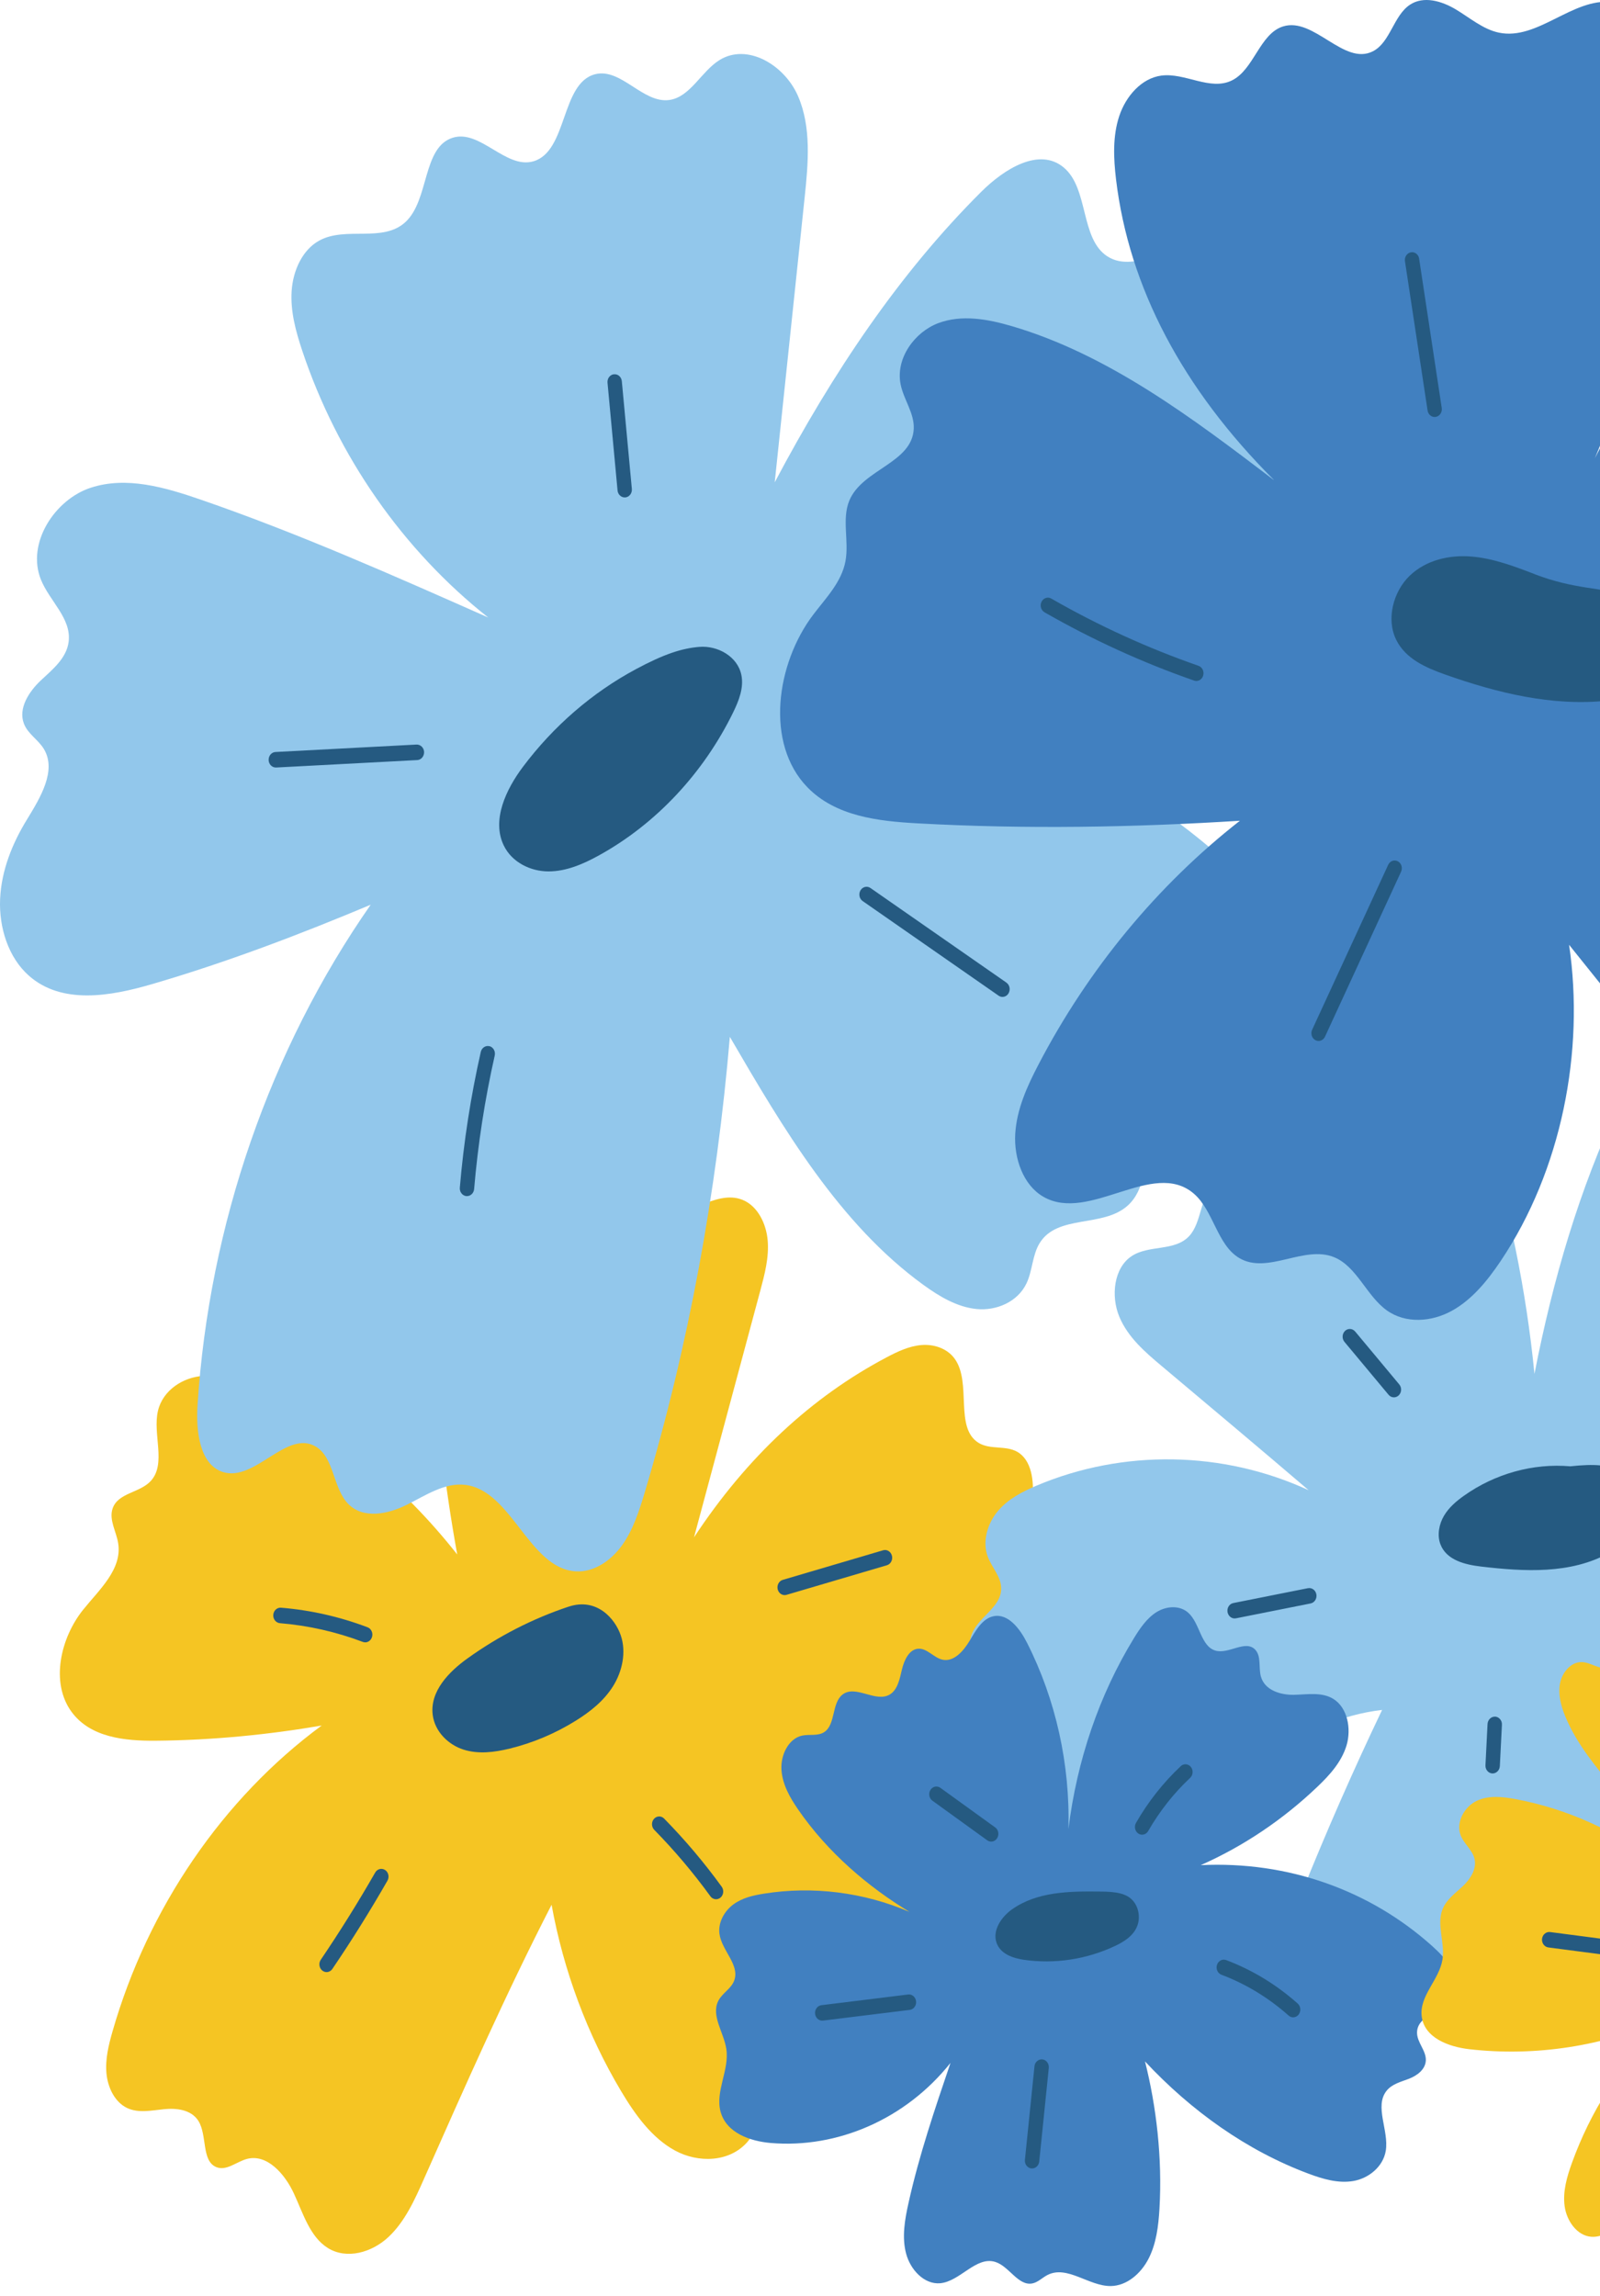 <svg width="175" height="251" viewBox="0 0 175 251" fill="none" xmlns="http://www.w3.org/2000/svg">
<path d="M49.999 169.937C44.1 162.448 36.692 156.348 28.434 152.19C26.472 151.203 24.376 150.304 22.213 150.431C20.051 150.558 17.813 151.974 17.279 154.237C16.673 156.802 18.218 160.023 16.496 161.909C15.285 163.236 12.878 163.193 12.308 164.952C11.907 166.177 12.725 167.445 12.926 168.725C13.378 171.586 10.841 173.807 9.08 176.007C6.618 179.084 5.49 183.967 7.825 187.154C9.886 189.968 13.661 190.337 16.988 190.312C23.283 190.265 29.575 189.621 35.186 188.65C24.376 196.614 16.174 208.605 12.308 222.088C11.88 223.58 11.498 225.136 11.644 226.687C11.789 228.242 12.56 229.815 13.881 230.455C15.136 231.061 16.583 230.73 17.955 230.595C19.323 230.459 20.928 230.65 21.698 231.875C22.685 233.452 22.013 236.258 23.665 236.931C24.77 237.381 25.87 236.334 27.015 236.033C29.201 235.456 31.155 237.665 32.154 239.835C33.157 242.009 33.908 244.561 35.858 245.773C37.927 247.057 40.671 246.265 42.476 244.582C44.281 242.899 45.359 240.509 46.385 238.186C50.876 228.048 55.362 217.905 60.329 208.249C61.642 215.476 64.237 222.427 67.93 228.62C69.467 231.197 71.284 233.731 73.82 235.113C76.356 236.495 79.773 236.419 81.728 234.198C83.112 232.629 83.623 230.226 85.287 229.018C87.021 227.759 89.651 228.09 90.929 226.305C92.081 224.695 91.425 222.317 92.066 220.405C93.477 216.184 99.891 216.557 101.794 212.568C102.655 210.763 102.282 208.504 101.318 206.757C100.355 205.011 98.884 203.672 97.441 202.366C94.079 199.323 90.713 196.284 87.504 193.44C97.118 193.537 106.705 189.133 113.292 181.58C114.365 180.351 115.376 179.016 115.926 177.435C116.477 175.858 116.501 173.989 115.671 172.561C114.991 171.391 113.815 170.619 113.197 169.407C112.348 167.737 112.753 165.694 112.93 163.8C113.107 161.905 112.832 159.625 111.271 158.73C109.989 157.997 108.314 158.523 107.047 157.755C104.354 156.119 106.316 151.186 104.421 148.554C103.591 147.401 102.132 146.943 100.783 147.053C99.435 147.163 98.165 147.765 96.95 148.409C88.806 152.712 81.704 159.273 75.908 168.076C78.323 159.095 80.737 150.109 83.151 141.128C83.635 139.33 84.123 137.478 83.965 135.618C83.808 133.757 82.852 131.845 81.228 131.184C78.15 129.934 74.846 133.604 71.669 132.68C70.214 132.256 69.007 130.9 67.497 130.908C65.562 130.917 64.34 133.07 62.763 134.278C59.176 137.025 53.62 134.833 50.176 137.783C47.608 139.983 47.376 144.035 47.498 147.566C47.753 154.882 48.611 162.172 50.007 169.941L49.999 169.937Z" fill="#F5C523"/>
<path d="M62.2 175.651C58.284 176.952 54.544 178.864 51.131 181.313C49.114 182.759 46.998 184.908 47.329 187.497C47.561 189.324 49.043 190.753 50.679 191.278C52.319 191.804 54.08 191.579 55.748 191.172C58.276 190.553 60.714 189.528 62.959 188.133C64.528 187.158 66.034 185.976 67.049 184.357C68.063 182.742 68.523 180.627 67.898 178.796C67.277 176.965 65.267 174.633 62.196 175.655L62.2 175.651Z" fill="#255A81"/>
<path d="M167.832 150.211C166.927 141.03 165.067 131.96 162.299 123.22C161.815 121.698 161.288 120.147 160.309 118.935C159.334 117.718 157.804 116.892 156.349 117.239C153.282 117.977 152.327 123.122 149.197 123.411C146.924 123.618 144.462 121.041 142.657 122.542C141.148 123.796 141.95 126.64 140.684 128.179C138.855 130.404 135.009 127.768 132.803 129.548C131.215 130.832 131.47 133.634 130.063 135.143C128.482 136.838 125.694 136.075 123.787 137.322C121.817 138.61 121.482 141.708 122.43 143.968C123.378 146.227 125.265 147.842 127.082 149.367C132.508 153.924 137.939 158.485 143.137 162.927C133.786 158.608 122.859 158.421 113.386 162.418C111.833 163.075 110.276 163.868 109.147 165.198C108.022 166.525 107.413 168.5 108.03 170.17C108.471 171.37 109.497 172.366 109.505 173.654C109.521 175.799 106.855 176.816 106.221 178.855C105.498 181.186 107.665 183.272 108.589 185.522C109.985 188.93 108.451 193.041 109.607 196.547C110.7 199.857 114.054 201.841 117.314 202.01C120.57 202.18 123.736 200.853 126.645 199.264C134.758 194.817 142.119 187.976 151.167 186.946C148.017 193.533 145.072 200.234 142.343 207.033C141.67 208.711 140.998 210.445 140.955 212.272C140.912 214.099 141.635 216.065 143.137 216.909C146.106 218.583 149.728 215.12 152.944 216.133C154.71 216.688 155.909 218.469 157.576 219.299C160.046 220.528 162.96 219.452 165.35 218.057C167.745 216.667 170.12 214.917 172.833 214.773C176.711 214.565 180.525 217.697 184.225 216.442C187.072 215.476 188.731 212.094 188.822 208.881C188.912 205.668 187.756 202.578 186.557 199.632C185.361 196.687 184.084 193.686 184.642 190.35C186.25 195.042 187.945 199.882 191.209 203.439C194.469 206.995 199.761 208.902 203.863 206.567C206.596 205.011 208.385 201.866 211.236 200.578C214.004 199.327 217.665 199.844 219.536 197.31C221.227 195.021 220.354 191.685 220.708 188.786C220.956 186.743 221.845 184.865 222.718 183.034C223.657 181.059 224.625 179.046 226.115 177.52C227.141 176.469 228.427 175.621 229.025 174.239C229.788 172.485 229.174 170.323 227.999 168.852C226.823 167.381 225.183 166.462 223.587 165.571C218.097 162.52 212.569 159.455 206.651 157.565C200.729 155.674 194.327 155.017 188.319 157.052C194.036 150.122 204.004 148.711 209.623 141.687C211.07 139.877 212.195 137.648 212.282 135.257C212.368 132.867 211.224 130.341 209.191 129.387C207.634 128.658 205.852 128.921 204.154 128.878C202.455 128.84 200.532 128.302 199.761 126.67C199.238 125.56 199.352 124.123 198.586 123.19C197.323 121.66 194.999 122.716 193.124 122.402C189.298 121.766 188.051 115.603 184.249 114.815C182.656 114.484 181.001 115.26 179.813 116.451C178.626 117.642 177.831 119.21 177.096 120.766C172.774 129.925 169.849 139.848 167.832 150.207V150.211Z" fill="#92C7EB"/>
<path d="M171.756 160.311C167.686 159.959 163.518 161.112 160.113 163.532C159.275 164.126 158.465 164.817 157.93 165.728C157.396 166.644 157.168 167.822 157.541 168.822C158.202 170.59 160.278 171.073 162.036 171.276C166.75 171.823 171.764 172.116 175.983 169.789C177.989 168.682 179.88 166.58 179.566 164.177C179.373 162.71 178.354 161.477 177.128 160.82C175.897 160.163 174.481 160.019 171.756 160.311Z" fill="#255A81"/>
<path d="M84.736 52.729C85.825 42.353 86.914 31.981 88.007 21.605C88.401 17.862 88.762 13.895 87.276 10.487C85.79 7.08 81.724 4.685 78.696 6.567C76.694 7.809 75.499 10.614 73.207 10.932C70.32 11.331 67.933 7.402 65.102 8.114C61.331 9.059 62.094 16.515 58.366 17.629C55.323 18.536 52.507 14.086 49.483 15.069C46.192 16.142 46.955 21.859 44.348 24.275C41.874 26.568 37.832 24.712 34.922 26.301C33.074 27.31 32.044 29.586 31.898 31.816C31.753 34.045 32.358 36.245 33.059 38.347C36.92 49.893 44.069 60.133 53.4 67.513C43.007 62.905 32.602 58.294 21.899 54.606C18.018 53.271 13.83 52.05 9.929 53.322C6.028 54.589 2.851 59.366 4.483 63.389C5.435 65.728 7.814 67.606 7.511 70.141C7.291 71.963 5.749 73.188 4.463 74.392C3.181 75.6 1.958 77.444 2.623 79.135C3.06 80.254 4.188 80.873 4.801 81.89C6.225 84.255 4.396 87.226 2.961 89.579C1.353 92.185 0.15 95.165 0.012 98.289C-0.126 101.413 0.916 104.693 3.166 106.677C6.775 109.86 12.08 108.919 16.578 107.609C24.809 105.21 32.87 102.133 40.545 98.912C29.535 114.688 22.866 133.943 21.604 153.64C21.419 156.488 21.844 160.138 24.388 160.939C27.895 162.041 31.375 156.238 34.557 158.167C36.566 159.383 36.413 162.723 38.092 164.427C39.743 166.106 42.437 165.546 44.497 164.516C46.558 163.49 48.646 162.062 50.899 162.342C55.991 162.969 57.863 171.497 62.983 171.798C64.965 171.912 66.84 170.624 68.051 168.928C69.263 167.229 69.919 165.16 70.529 163.126C75.338 147.041 78.381 130.341 79.828 113.361C85.695 123.44 91.826 133.821 100.984 140.467C102.753 141.751 104.696 142.908 106.823 143.116C108.95 143.323 111.294 142.361 112.269 140.318C112.934 138.928 112.906 137.216 113.708 135.914C115.663 132.731 120.629 134.257 123.346 131.803C125.21 130.12 125.399 127.119 125.124 124.513C124.848 121.906 124.27 119.193 125.1 116.731C127.165 110.627 136.358 109.902 137.821 103.595C138.804 99.357 135.556 95.415 132.371 92.715C124.019 85.632 114.106 80.703 104.767 78.868C112.623 70.547 121.864 63.762 131.923 58.925C138.1 55.954 145.166 53.165 148.167 46.629C149.11 44.574 149.563 42.192 149.071 39.962C148.579 37.733 147.046 35.711 144.993 35.101C142.319 34.304 139.158 35.876 136.822 34.257C134.671 32.765 134.329 29.23 132.107 27.87C128.828 25.86 124.349 30.12 121.117 28.026C118.136 26.098 119.096 20.626 116.355 18.32C113.673 16.061 109.839 18.468 107.338 20.956C98.4 29.849 91.122 40.67 84.736 52.729Z" fill="#92C7EB"/>
<path d="M69.558 73.158C64.788 75.71 60.541 79.381 57.194 83.84C55.358 86.285 53.746 89.655 55.103 92.444C56.003 94.296 58.044 95.267 59.983 95.271C61.921 95.275 63.789 94.47 65.515 93.516C71.74 90.083 76.942 84.539 80.198 77.867C80.811 76.609 81.37 75.197 81.091 73.811C80.674 71.743 78.472 70.569 76.514 70.721C74.555 70.878 72.609 71.522 69.553 73.158H69.558Z" fill="#255A81"/>
<path d="M139.307 52.466C130.373 45.667 121.203 38.746 110.649 35.651C108.026 34.884 105.191 34.367 102.624 35.329C100.056 36.291 97.928 39.165 98.507 42.031C98.841 43.696 100.013 45.163 99.942 46.867C99.781 50.635 94.323 51.288 92.895 54.729C92.05 56.768 92.883 59.171 92.471 61.362C92.038 63.66 90.331 65.376 88.955 67.191C84.885 72.552 83.658 81.279 88.302 86.065C91.401 89.256 96.053 89.778 100.335 90.015C112.222 90.672 124.149 90.456 135.615 89.731C126.602 96.776 119.025 105.944 113.575 116.404C112.348 118.757 111.208 121.257 111.042 123.949C110.881 126.64 111.915 129.578 114.125 130.845C119.147 133.723 126.095 126.687 130.558 130.485C132.74 132.345 133.114 136.118 135.56 137.55C138.658 139.364 142.634 136.097 145.929 137.453C148.406 138.474 149.468 141.679 151.678 143.26C153.746 144.739 156.566 144.531 158.776 143.319C160.986 142.107 162.68 140.034 164.135 137.868C170.789 127.95 173.337 114.955 171.618 103.294C180.497 114.357 189.372 125.42 198.251 136.478C200.1 138.784 202.018 141.145 204.543 142.518C207.067 143.891 210.378 144.044 212.533 142.073C216.308 138.619 215.187 130.425 219.898 128.772C222.222 127.959 225.25 129.23 226.917 127.306C228.533 125.441 227.33 122.19 228.541 119.994C230.268 116.862 234.986 118.346 237.778 116.29C239.355 115.128 240.067 112.941 240.008 110.886C239.949 108.83 239.233 106.863 238.454 104.986C231.227 87.574 217.429 73.459 199.506 67.021C207.335 65.516 215.16 64.012 222.989 62.507C226.898 61.757 230.956 60.934 234.153 58.4C237.35 55.865 239.379 51.067 237.696 47.189C236.406 44.218 233.441 42.632 230.798 41.001C228.16 39.369 225.403 37.038 225.167 33.765C224.998 31.46 226.107 28.891 224.92 26.967C222.93 23.745 217.079 26.267 215.302 22.906C214.208 20.838 215.687 18.256 215.439 15.887C215.132 12.958 212.112 11.068 209.38 11.233C206.647 11.403 204.213 13.073 202.007 14.815C190.517 23.885 181.516 36.19 174.438 50.101C179.121 38.936 181.984 26.89 182.857 14.675C183.069 11.704 183.152 8.631 182.2 5.829C181.248 3.032 179.035 0.544 176.286 0.23C172 -0.253 168.178 4.452 163.947 3.57C162.212 3.21 160.777 1.955 159.232 1.031C157.687 0.107 155.709 -0.478 154.206 0.522C152.421 1.709 152.063 4.625 150.176 5.6C146.999 7.24 143.707 1.824 140.326 2.892C137.778 3.697 137.156 7.605 134.742 8.792C132.355 9.966 129.614 7.919 127.011 8.266C124.864 8.554 123.142 10.5 122.414 12.7C121.687 14.9 121.793 17.311 122.068 19.625C123.484 31.409 129.347 42.497 139.331 52.47L139.307 52.466Z" fill="#4180C0"/>
<path d="M167.867 62.774C165.606 61.909 163.31 61.036 160.919 60.845C158.528 60.654 155.98 61.222 154.187 62.943C152.394 64.664 151.584 67.682 152.716 69.962C153.746 72.043 155.984 73.01 158.064 73.747C163.781 75.769 169.798 77.24 175.787 76.604C177.411 76.43 179.058 76.091 180.45 75.18C181.846 74.269 182.951 72.701 183.014 70.946C183.116 67.996 180.391 65.821 177.753 65.029C175.114 64.236 172.177 64.431 167.867 62.782V62.774Z" fill="#255A81"/>
<path d="M131.297 203.93C135.969 201.866 140.314 198.95 144.093 195.343C145.422 194.076 146.727 192.647 147.278 190.825C147.825 189.002 147.38 186.705 145.843 185.747C144.58 184.963 143.008 185.259 141.549 185.293C140.09 185.323 138.348 184.819 137.915 183.314C137.636 182.339 137.97 181.118 137.314 180.385C136.252 179.203 134.388 180.902 132.917 180.453C131.329 179.97 131.242 177.469 129.972 176.325C129.025 175.473 127.57 175.583 126.5 176.248C125.434 176.914 124.679 178.028 124.003 179.135C120.224 185.314 117.794 192.448 116.858 199.976C117.055 192.918 115.478 185.81 112.336 179.614C111.558 178.075 110.28 176.384 108.683 176.698C107.452 176.939 106.725 178.262 106.045 179.397C105.368 180.529 104.311 181.72 103.088 181.453C102.128 181.245 101.393 180.177 100.418 180.254C99.442 180.33 98.896 181.491 98.652 182.513C98.408 183.534 98.192 184.713 97.347 185.242C95.793 186.217 93.579 184.128 92.132 185.281C90.961 186.213 91.401 188.527 90.166 189.358C89.459 189.837 88.531 189.574 87.713 189.756C86.246 190.087 85.373 191.867 85.471 193.474C85.57 195.084 86.395 196.53 87.288 197.822C90.54 202.548 94.987 206.312 99.482 209.029C94.456 206.876 88.9 206.177 83.548 207.033C82.38 207.219 81.189 207.491 80.214 208.207C79.239 208.923 78.519 210.174 78.692 211.432C78.944 213.268 80.945 214.819 80.3 216.54C79.962 217.443 78.995 217.9 78.562 218.757C77.744 220.376 79.184 222.224 79.447 224.046C79.777 226.322 78.22 228.632 78.806 230.849C79.427 233.193 82.05 234.1 84.303 234.291C91.574 234.905 99.045 231.705 103.961 225.534C102.246 230.578 100.528 235.63 99.368 240.852C98.963 242.666 98.628 244.586 99.104 246.379C99.58 248.176 101.106 249.779 102.832 249.626C105.014 249.427 106.756 246.634 108.86 247.295C110.382 247.769 111.373 249.965 112.926 249.643C113.532 249.516 114.003 249.016 114.562 248.727C116.721 247.617 119.1 249.961 121.49 249.931C123.232 249.914 124.786 248.579 125.627 246.934C126.469 245.29 126.705 243.374 126.815 241.501C127.145 235.919 126.469 230.264 125.234 225.373C130.291 230.79 136.386 235.134 143.122 237.648C144.698 238.237 146.37 238.729 148.017 238.449C149.665 238.169 151.273 236.915 151.568 235.147C151.934 232.93 150.294 230.298 151.655 228.586C152.256 227.831 153.231 227.607 154.1 227.272C154.969 226.937 155.893 226.276 155.949 225.284C156.008 224.195 154.981 223.313 154.989 222.224C155.001 220.367 157.58 220.058 158.607 218.57C159.24 217.65 159.181 216.336 158.717 215.306C158.253 214.276 157.447 213.48 156.629 212.746C149.842 206.664 140.896 203.447 131.293 203.917L131.297 203.93Z" fill="#4180C0"/>
<path d="M120.267 206.8C116.976 206.766 113.465 206.8 110.704 208.737C109.552 209.546 108.51 211.03 109.001 212.416C109.434 213.632 110.795 214.09 111.994 214.264C115.364 214.747 118.856 214.217 121.966 212.746C122.949 212.28 123.96 211.649 124.38 210.585C124.746 209.652 124.546 208.495 123.889 207.77C123.232 207.046 122.167 206.796 120.263 206.804L120.267 206.8Z" fill="#255A81"/>
<path d="M182.098 220.744C175.362 223.72 167.938 224.864 160.699 224.038C158.465 223.783 155.74 222.796 155.492 220.393C155.264 218.167 157.411 216.451 157.769 214.242C158.068 212.416 157.101 210.44 157.777 208.737C158.202 207.673 159.161 206.999 159.971 206.24C160.781 205.481 161.528 204.384 161.281 203.256C161.06 202.247 160.117 201.603 159.755 200.641C159.212 199.208 160.187 197.526 161.497 196.894C162.806 196.267 164.316 196.428 165.728 196.691C171.449 197.75 176.939 200.255 181.677 203.926C179.695 197.64 173.706 193.724 171.205 187.658C170.738 186.522 170.395 185.259 170.627 184.043C170.863 182.826 171.827 181.703 172.979 181.716C173.962 181.729 174.862 182.521 175.834 182.377C177.595 182.123 178.177 179.122 179.951 179.007C181.504 178.906 182.652 181.19 184.166 180.809C185.161 180.559 185.578 179.325 185.995 178.321C186.411 177.316 187.355 176.244 188.291 176.689C189.003 177.032 189.18 178.049 189.766 178.605C190.788 179.584 192.396 178.723 193.411 177.732C194.425 176.74 195.621 175.528 196.946 175.905C198.145 176.244 198.696 177.715 199.01 179.007C200.697 185.891 200.748 193.232 199.993 200.429C202.942 194.075 206.643 188.129 210.976 182.775C211.727 181.851 212.533 180.91 213.591 180.453C214.649 179.995 216.029 180.165 216.697 181.156C217.629 182.542 216.902 184.92 218.215 185.887C219.493 186.827 221.77 185.56 222.549 187.001C222.954 187.752 222.568 188.692 222.572 189.561C222.584 191.681 224.766 192.846 226.461 193.919C228.848 195.432 230.983 198.39 230.043 201.196C229.284 203.455 226.925 204.502 224.806 205.231C220.736 206.626 216.595 207.791 212.62 208.639C221.208 210.902 228.938 216.739 233.842 224.669C234.829 226.267 235.635 228.611 234.322 229.908C233.232 230.985 231.274 230.574 230.326 231.798C229.395 233.006 230.091 234.969 229.328 236.304C228.644 237.499 227.118 237.69 226.036 238.466C223.292 240.437 223.709 245.832 220.606 247.036C218.416 247.888 216.226 245.913 214.609 244.107C209.757 238.669 204.905 233.235 200.19 227.759C201.079 234.011 200.312 240.526 197.996 246.337C197.492 247.6 196.895 248.863 195.955 249.791C195.011 250.719 193.658 251.262 192.432 250.872C190.198 250.156 189.093 246.697 186.761 246.786C185.904 246.82 185.149 247.358 184.371 247.735C183.588 248.113 182.597 248.308 181.936 247.718C180.894 246.794 181.516 244.815 180.678 243.679C179.939 242.675 178.472 242.84 177.383 243.353C176.294 243.861 175.224 244.633 174.037 244.544C172.515 244.429 171.363 242.848 171.135 241.221C170.907 239.597 171.39 237.957 171.945 236.427C173.934 230.976 176.966 225.975 182.098 220.744Z" fill="#F5C523"/>
<path d="M97.004 171.128L86.029 174.362C85.959 174.383 85.892 174.392 85.821 174.392C85.475 174.392 85.16 174.146 85.062 173.769C84.948 173.315 85.196 172.849 85.613 172.726L96.588 169.492C97.008 169.365 97.441 169.636 97.555 170.086C97.669 170.539 97.421 171.005 97.004 171.128ZM72.64 198.823C72.326 198.501 71.826 198.518 71.527 198.857C71.229 199.196 71.244 199.734 71.559 200.056C73.765 202.303 75.829 204.744 77.697 207.317C77.85 207.529 78.082 207.643 78.318 207.643C78.487 207.643 78.66 207.584 78.802 207.465C79.144 207.177 79.203 206.643 78.936 206.274C77.021 203.634 74.905 201.129 72.64 198.827V198.823ZM42.118 204.447C41.749 204.202 41.265 204.325 41.037 204.723C39.177 207.97 37.172 211.178 35.084 214.26C34.828 214.637 34.903 215.167 35.253 215.442C35.394 215.552 35.555 215.608 35.717 215.608C35.96 215.608 36.196 215.489 36.354 215.26C38.469 212.145 40.494 208.898 42.378 205.613C42.606 205.215 42.492 204.693 42.122 204.447H42.118ZM39.94 179.559C40.266 179.559 40.569 179.338 40.683 178.991C40.828 178.55 40.612 178.067 40.203 177.91C37.148 176.753 33.963 176.032 30.735 175.769C30.302 175.731 29.924 176.083 29.889 176.549C29.854 177.016 30.18 177.423 30.613 177.461C33.703 177.715 36.755 178.402 39.68 179.508C39.767 179.542 39.853 179.554 39.94 179.554V179.559ZM188.495 141.276C188.26 140.882 187.772 140.772 187.406 141.026C184.229 143.251 181.417 146.214 179.274 149.584C179.031 149.969 179.121 150.499 179.479 150.762C179.617 150.864 179.77 150.91 179.923 150.91C180.175 150.91 180.419 150.783 180.572 150.542C182.601 147.354 185.259 144.557 188.263 142.446C188.629 142.192 188.731 141.666 188.495 141.272V141.276ZM148.218 145.574C147.927 145.227 147.431 145.197 147.109 145.51C146.786 145.824 146.759 146.358 147.05 146.706L151.875 152.491C152.028 152.678 152.244 152.771 152.461 152.771C152.649 152.771 152.834 152.699 152.987 152.555C153.31 152.241 153.337 151.707 153.046 151.36L148.222 145.574H148.218ZM143.063 173.633L134.891 175.261C134.463 175.346 134.184 175.786 134.262 176.248C134.333 176.655 134.663 176.944 135.033 176.944C135.08 176.944 135.127 176.939 135.178 176.931L143.35 175.303C143.778 175.218 144.057 174.778 143.979 174.316C143.9 173.858 143.491 173.553 143.063 173.637V173.633ZM163.53 187.68C163.105 187.659 162.724 188.015 162.7 188.481L162.472 192.999C162.448 193.465 162.783 193.864 163.215 193.889C163.231 193.889 163.243 193.889 163.258 193.889C163.671 193.889 164.021 193.537 164.045 193.088L164.273 188.57C164.297 188.104 163.962 187.701 163.53 187.676V187.68ZM203.898 173.96L193.183 170.259C192.77 170.115 192.325 170.361 192.196 170.806C192.062 171.251 192.29 171.73 192.703 171.87L203.418 175.57C203.497 175.6 203.579 175.613 203.658 175.613C203.992 175.613 204.299 175.384 204.405 175.023C204.539 174.578 204.311 174.099 203.898 173.96ZM67.151 40.916C66.718 40.962 66.404 41.378 66.447 41.844L67.544 53.619C67.583 54.055 67.925 54.382 68.327 54.382C68.354 54.382 68.378 54.382 68.405 54.382C68.838 54.335 69.152 53.92 69.109 53.453L68.012 41.679C67.969 41.213 67.591 40.873 67.151 40.92V40.916ZM45.559 81.403L30.129 82.216C29.696 82.237 29.362 82.636 29.382 83.106C29.401 83.56 29.751 83.912 30.168 83.912C30.18 83.912 30.196 83.912 30.208 83.912L45.638 83.098C46.07 83.077 46.404 82.678 46.385 82.208C46.365 81.742 45.984 81.385 45.559 81.403ZM53.538 114.383C53.117 114.272 52.692 114.552 52.586 115.006C51.485 119.872 50.714 124.865 50.293 129.849C50.254 130.315 50.573 130.726 51.005 130.769C51.029 130.769 51.052 130.769 51.076 130.769C51.477 130.769 51.823 130.438 51.858 129.997C52.271 125.098 53.03 120.185 54.112 115.4C54.214 114.946 53.954 114.484 53.534 114.374L53.538 114.383ZM110.075 107.427L95.207 97.085C94.842 96.831 94.354 96.945 94.118 97.339C93.882 97.734 93.988 98.259 94.354 98.513L109.222 108.856C109.355 108.949 109.501 108.991 109.646 108.991C109.906 108.991 110.158 108.856 110.307 108.601C110.543 108.207 110.437 107.681 110.071 107.427H110.075ZM188.283 56.764C188.437 56.764 188.594 56.713 188.731 56.611C193.214 53.25 198.165 50.775 203.438 49.253C203.859 49.13 204.106 48.668 203.996 48.215C203.882 47.761 203.454 47.494 203.033 47.613C197.579 49.185 192.467 51.741 187.835 55.217C187.477 55.484 187.391 56.014 187.638 56.395C187.792 56.632 188.035 56.76 188.283 56.76V56.764ZM206.973 104.096C203.583 98.001 199.27 92.639 194.146 88.163C193.808 87.871 193.312 87.926 193.041 88.286C192.766 88.65 192.821 89.184 193.155 89.477C198.133 93.83 202.329 99.039 205.624 104.965C205.774 105.227 206.033 105.376 206.301 105.376C206.438 105.376 206.576 105.338 206.706 105.257C207.079 105.015 207.197 104.494 206.977 104.096H206.973ZM152.889 94.165C152.5 93.957 152.028 94.127 151.835 94.546L143.515 112.581C143.322 113.001 143.479 113.509 143.869 113.717C143.983 113.776 144.101 113.806 144.219 113.806C144.51 113.806 144.785 113.632 144.922 113.336L153.243 95.301C153.436 94.881 153.278 94.372 152.889 94.165ZM131.093 72.794C125.548 70.865 120.126 68.394 114.982 65.44C114.601 65.22 114.121 65.376 113.917 65.792C113.712 66.203 113.858 66.72 114.243 66.941C119.469 69.937 124.978 72.451 130.609 74.409C130.688 74.439 130.77 74.451 130.849 74.451C131.183 74.451 131.49 74.222 131.596 73.862C131.73 73.417 131.502 72.938 131.089 72.794H131.093ZM155.221 28.285C155.15 27.823 154.753 27.509 154.317 27.586C153.888 27.662 153.597 28.099 153.668 28.561L156.141 44.879C156.204 45.294 156.538 45.591 156.916 45.591C156.959 45.591 156.998 45.591 157.042 45.578C157.47 45.502 157.761 45.065 157.69 44.603L155.217 28.285H155.221ZM129.142 193.097C127.231 194.89 125.584 196.975 124.251 199.293C124.023 199.692 124.137 200.213 124.502 200.459C124.632 200.544 124.774 200.586 124.915 200.586C125.179 200.586 125.434 200.446 125.584 200.183C126.838 198.009 128.38 196.051 130.173 194.372C130.499 194.063 130.534 193.529 130.251 193.177C129.964 192.825 129.469 192.787 129.142 193.092V193.097ZM134.113 214.294C133.704 214.141 133.256 214.37 133.11 214.815C132.965 215.256 133.181 215.739 133.594 215.896C136.275 216.909 138.745 218.409 140.939 220.359C141.085 220.49 141.262 220.554 141.439 220.554C141.667 220.554 141.891 220.448 142.044 220.245C142.319 219.884 142.272 219.35 141.938 219.049C139.602 216.972 136.971 215.374 134.113 214.294ZM114.015 225.153C113.583 225.106 113.193 225.437 113.146 225.903L112.1 236.135C112.053 236.601 112.364 237.021 112.796 237.072C112.828 237.072 112.855 237.076 112.883 237.076C113.28 237.076 113.618 236.754 113.665 236.321L114.711 226.089C114.758 225.623 114.448 225.204 114.015 225.153ZM99.328 218.057L89.84 219.227C89.407 219.282 89.101 219.702 89.148 220.164C89.195 220.596 89.533 220.914 89.926 220.914C89.958 220.914 89.985 220.914 90.017 220.91L99.505 219.74C99.938 219.685 100.244 219.265 100.197 218.803C100.146 218.337 99.757 218.002 99.328 218.057ZM108.848 199.789L102.855 195.462C102.494 195.203 102.006 195.305 101.766 195.695C101.526 196.085 101.621 196.61 101.983 196.869L107.975 201.197C108.109 201.294 108.262 201.341 108.412 201.341C108.663 201.341 108.915 201.209 109.064 200.963C109.304 200.573 109.21 200.048 108.848 199.789ZM213.579 198.543C213.39 198.119 212.922 197.941 212.529 198.145C210.437 199.226 208.475 200.586 206.69 202.184C206.356 202.485 206.312 203.019 206.588 203.379C206.745 203.583 206.965 203.685 207.193 203.685C207.37 203.685 207.547 203.621 207.697 203.49C209.38 201.981 211.236 200.696 213.21 199.675C213.603 199.471 213.768 198.967 213.579 198.543ZM217.087 227.175C215.581 224.462 213.795 221.931 211.774 219.643C211.475 219.304 210.976 219.291 210.661 219.613C210.347 219.935 210.335 220.473 210.634 220.812C212.572 223.008 214.291 225.441 215.734 228.043C215.883 228.311 216.143 228.455 216.41 228.455C216.548 228.455 216.686 228.416 216.811 228.336C217.185 228.094 217.307 227.573 217.083 227.175H217.087ZM190.053 224.958C189.648 224.792 189.191 225.013 189.038 225.449L185.92 234.346C185.767 234.783 185.971 235.274 186.376 235.44C186.466 235.478 186.561 235.495 186.655 235.495C186.974 235.495 187.273 235.287 187.391 234.948L190.509 226.051C190.662 225.615 190.458 225.123 190.053 224.958ZM178.276 212.369L169.538 211.229C169.11 211.178 168.716 211.505 168.661 211.967C168.61 212.433 168.917 212.853 169.346 212.912L178.083 214.052C178.114 214.052 178.146 214.056 178.177 214.056C178.571 214.056 178.909 213.743 178.956 213.31C179.007 212.844 178.7 212.424 178.272 212.365L178.276 212.369ZM187.729 190.197C187.312 190.333 187.08 190.808 187.206 191.257L188.912 197.272C189.015 197.636 189.329 197.873 189.663 197.873C189.738 197.873 189.817 197.861 189.895 197.835C190.312 197.7 190.544 197.225 190.418 196.776L188.712 190.761C188.586 190.312 188.146 190.062 187.729 190.197Z" fill="#255A81"/>
</svg>
